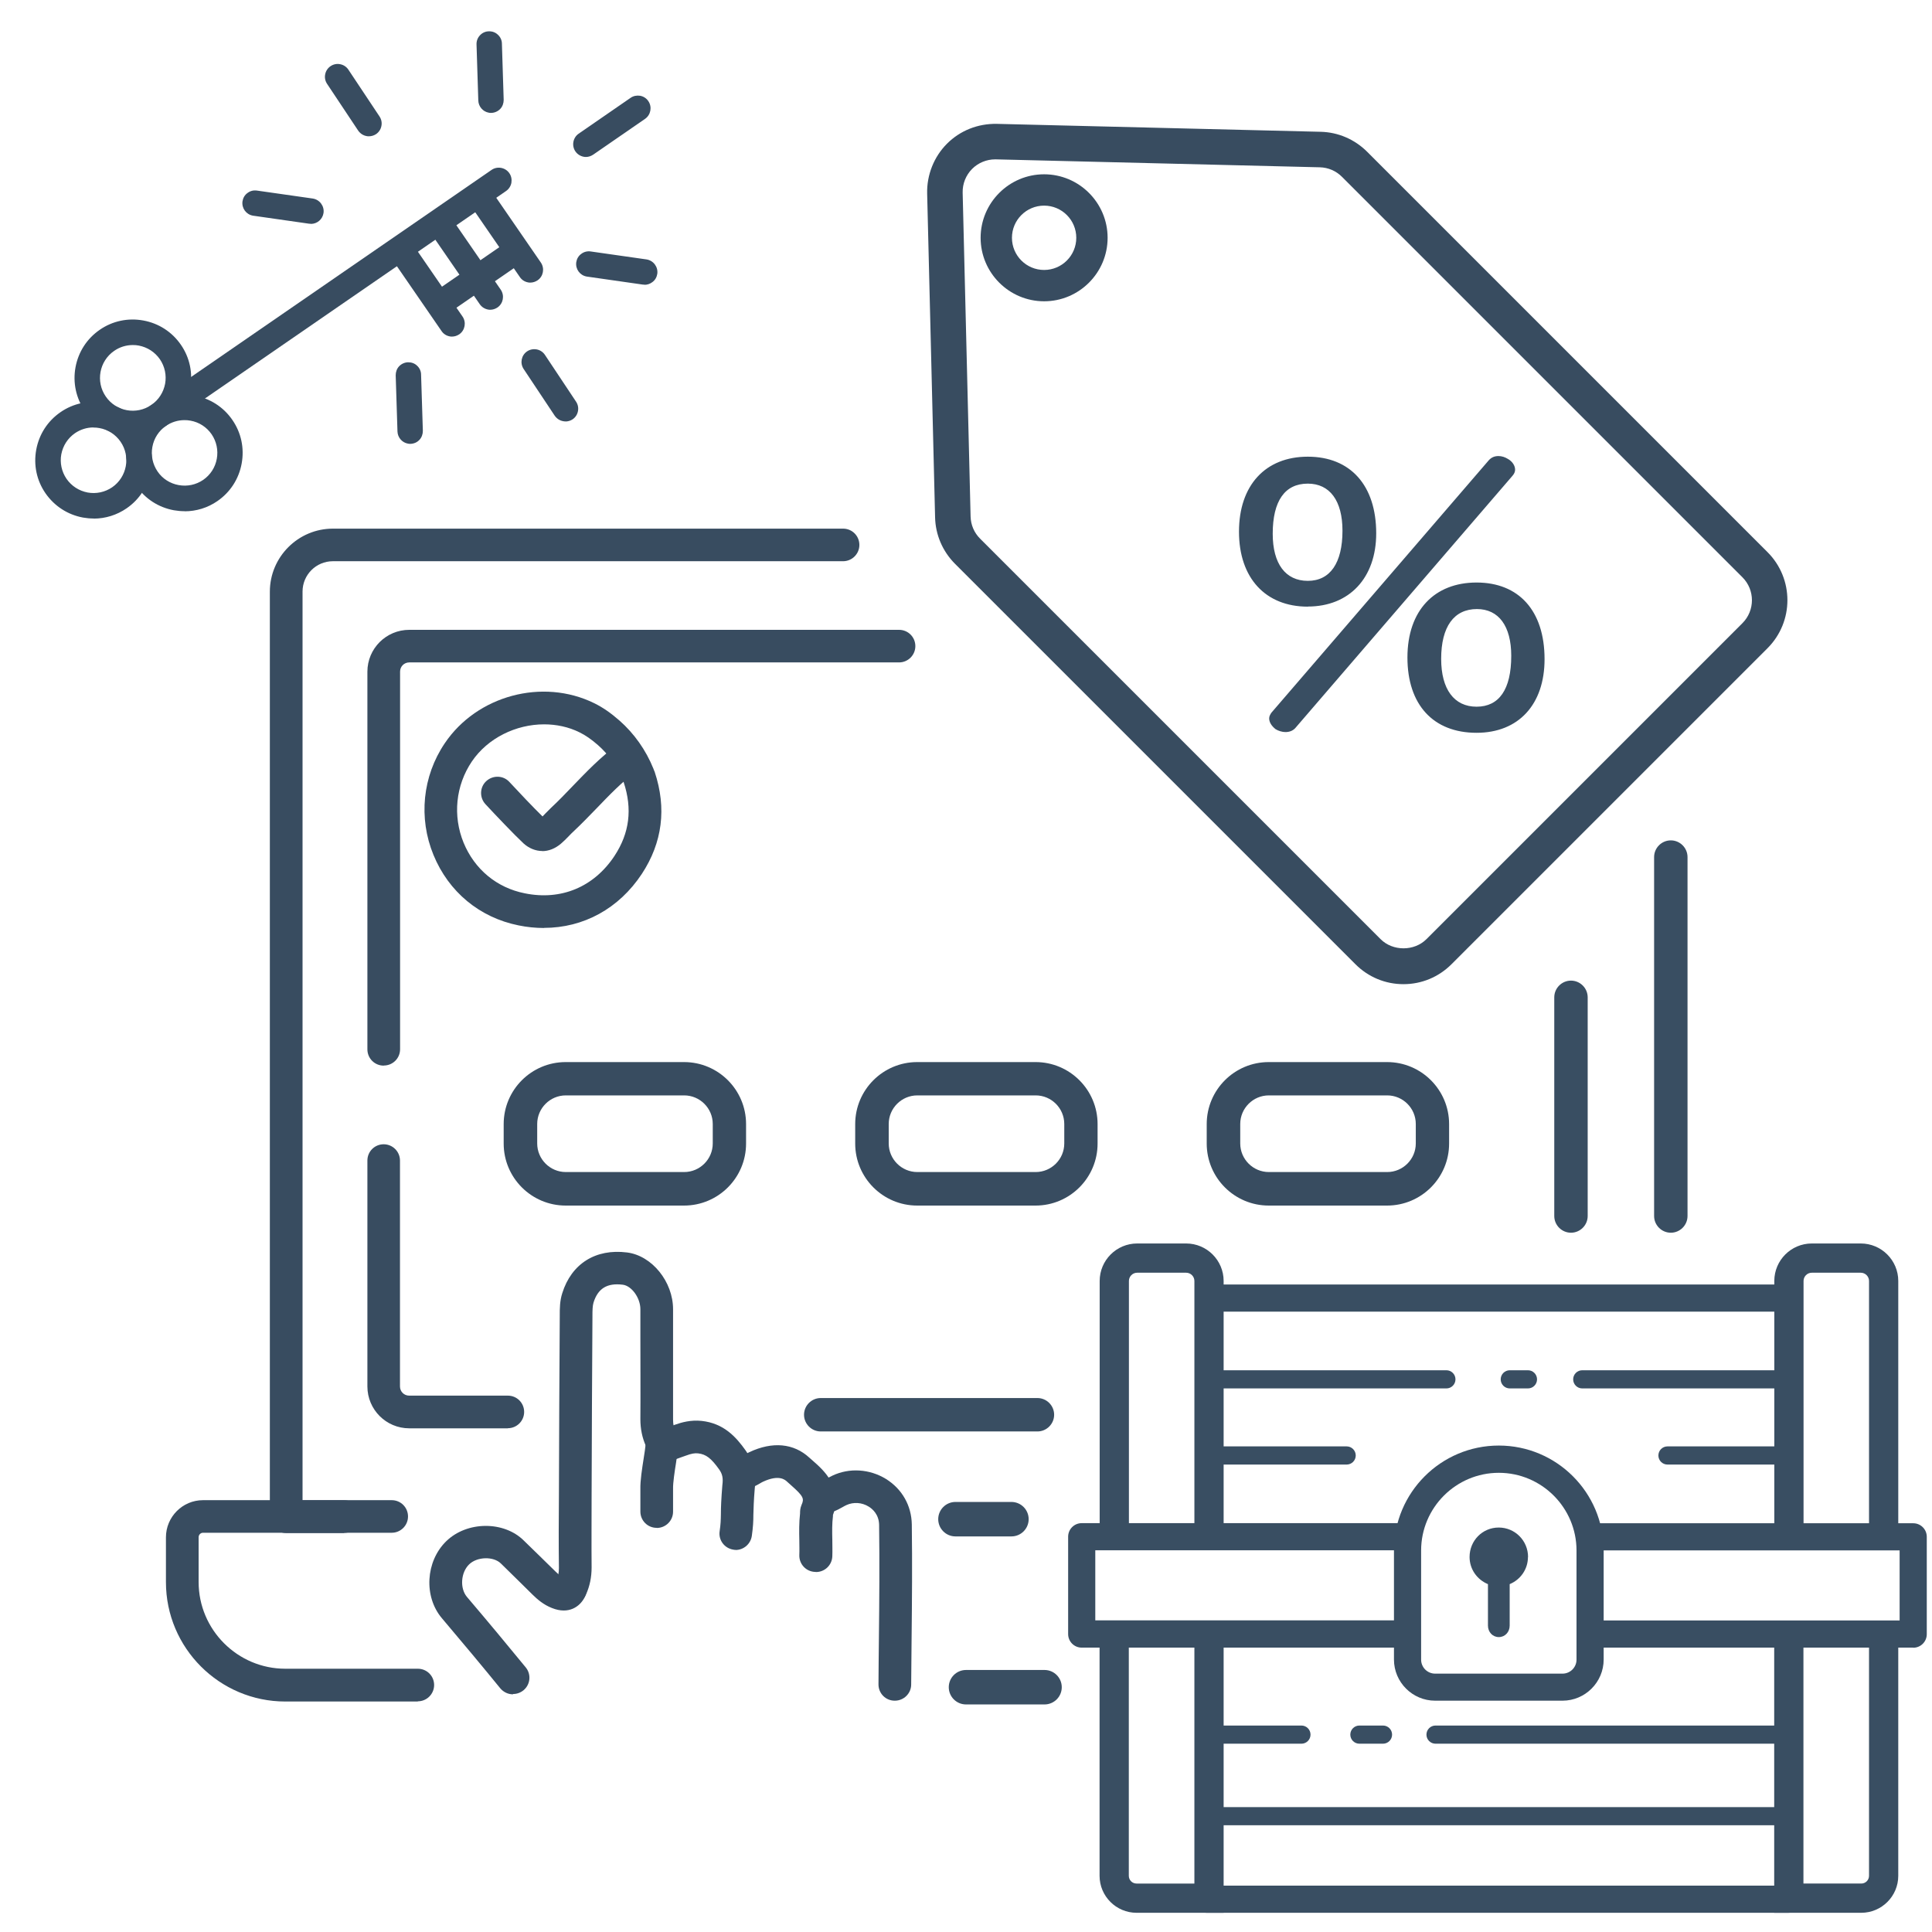 <?xml version="1.0" encoding="UTF-8"?>
<svg id="Layer_1" data-name="Layer 1" xmlns="http://www.w3.org/2000/svg" viewBox="0 0 185 185">
  <defs>
    <style>
      .cls-1 {
        fill: #384c60;
      }

      .cls-1, .cls-2, .cls-3 {
        stroke-width: 0px;
      }

      .cls-2 {
        fill: #394e62;
      }

      .cls-3 {
        fill: #394e62;
      }
    </style>
  </defs>
  <g>
    <g>
      <g>
        <g>
          <path class="cls-1" d="M8.02,49.21c-1.37-.25-2.57-1.03-3.36-2.18-.79-1.15-1.09-2.54-.84-3.92s1.03-2.57,2.18-3.36c2.38-1.64,5.64-1.04,7.28,1.34,1.64,2.38,1.04,5.64-1.34,7.28h0,0c-1.15.79-2.54,1.09-3.92.84ZM9.59,40.64c-.88-.16-1.82.01-2.61.56-.77.53-1.28,1.32-1.45,2.24s.03,1.84.56,2.61c.53.77,1.32,1.28,2.24,1.45s1.84-.03,2.61-.56h0c1.58-1.09,1.98-3.27.89-4.85-.55-.79-1.36-1.29-2.24-1.45Z"/>
          <path class="cls-1" d="M8.97,49.65c-.34,0-.68-.03-1.02-.09h0c-1.47-.27-2.74-1.1-3.59-2.32-.85-1.23-1.16-2.71-.89-4.18.27-1.47,1.09-2.74,2.32-3.59,1.23-.85,2.71-1.16,4.18-.89,1.47.27,2.74,1.09,3.59,2.32,1.75,2.54,1.11,6.02-1.43,7.77-.94.65-2.04.99-3.16.99ZM8.08,48.87c1.28.23,2.58-.04,3.66-.78,2.22-1.53,2.78-4.57,1.25-6.79-.74-1.07-1.85-1.79-3.14-2.03-1.28-.24-2.58.04-3.65.78-1.07.74-1.79,1.85-2.03,3.14-.24,1.28.04,2.58.78,3.65s1.85,1.8,3.14,2.03h0ZM8.97,47.91c-.23,0-.47-.02-.7-.06-1.01-.19-1.88-.75-2.47-1.6-.58-.84-.8-1.86-.61-2.87.19-1.01.75-1.88,1.6-2.47.84-.58,1.87-.8,2.87-.61,1.01.19,1.89.75,2.47,1.6,1.2,1.74.76,4.14-.98,5.34-.65.45-1.4.68-2.17.68ZM8.95,40.93c-.63,0-1.24.19-1.77.55-.69.48-1.15,1.19-1.31,2.02-.15.82.03,1.66.5,2.35.48.69,1.19,1.15,2.02,1.31.82.15,1.66-.03,2.35-.5,1.42-.98,1.79-2.94.8-4.37-.48-.69-1.19-1.15-2.02-1.3-.19-.04-.38-.05-.58-.05Z"/>
        </g>
        <g>
          <path class="cls-1" d="M11.77,41.33c-1.32-.24-2.54-.99-3.36-2.17-1.64-2.38-1.04-5.64,1.34-7.28,1.15-.79,2.54-1.09,3.92-.84s2.57,1.03,3.36,2.18c.79,1.15,1.09,2.54.84,3.92s-1.03,2.57-2.18,3.36h0c-1.19.82-2.6,1.08-3.92.83ZM13.35,32.75c-.92-.17-1.84.03-2.61.56-1.58,1.09-1.98,3.27-.89,4.85,1.09,1.58,3.27,1.98,4.85.89h0c.77-.53,1.28-1.32,1.45-2.24s-.03-1.84-.56-2.61c-.53-.77-1.32-1.28-2.24-1.45Z"/>
          <path class="cls-1" d="M12.73,41.76c-.34,0-.68-.03-1.02-.09h0c-1.47-.27-2.74-1.09-3.59-2.32-.84-1.23-1.16-2.71-.89-4.18.27-1.47,1.09-2.74,2.32-3.59,1.23-.85,2.71-1.16,4.18-.89,1.47.27,2.74,1.09,3.59,2.32s1.16,2.71.89,4.18c-.27,1.47-1.09,2.74-2.32,3.59-.94.65-2.03.98-3.15.98ZM11.84,40.98c1.28.24,2.58-.04,3.65-.78,1.07-.74,1.79-1.85,2.03-3.14.24-1.28-.04-2.58-.78-3.65-.74-1.07-1.85-1.8-3.14-2.03-1.28-.23-2.58.04-3.66.78-1.07.74-1.79,1.85-2.03,3.14s.04,2.58.78,3.65,1.85,1.79,3.14,2.03h0ZM12.73,40.02c-1.22,0-2.42-.58-3.17-1.66-1.2-1.74-.76-4.14.98-5.34.84-.58,1.87-.8,2.87-.61h0c1.01.19,1.88.75,2.47,1.6.58.84.8,1.86.61,2.87-.19,1.01-.75,1.88-1.6,2.47-.66.46-1.42.68-2.17.68ZM12.71,33.04c-.63,0-1.25.19-1.78.56-1.42.98-1.79,2.94-.8,4.37.98,1.43,2.94,1.79,4.37.8.69-.48,1.15-1.19,1.31-2.02.15-.82-.03-1.66-.5-2.35-.48-.69-1.19-1.15-2.02-1.31-.19-.04-.38-.05-.57-.05Z"/>
        </g>
        <g>
          <path class="cls-1" d="M16.72,48.51c-1.32-.24-2.54-.99-3.36-2.17-1.64-2.38-1.04-5.64,1.34-7.28,2.38-1.64,5.64-1.04,7.28,1.34.79,1.15,1.09,2.54.84,3.92s-1.03,2.57-2.18,3.36h0c-1.19.82-2.6,1.08-3.92.83ZM18.3,39.93c-.88-.16-1.82.01-2.61.56-1.58,1.09-1.98,3.27-.89,4.85,1.09,1.58,3.27,1.98,4.85.89.77-.53,1.28-1.32,1.45-2.24s-.03-1.84-.56-2.61c-.55-.79-1.36-1.29-2.24-1.45ZM20.14,46.96h0s0,0,0,0Z"/>
          <path class="cls-1" d="M17.68,48.95c-.34,0-.68-.03-1.03-.09h0c-1.47-.27-2.74-1.09-3.59-2.32-1.75-2.54-1.11-6.02,1.43-7.76,2.53-1.75,6.02-1.11,7.76,1.43.85,1.23,1.16,2.71.89,4.18-.27,1.47-1.09,2.74-2.32,3.59-.94.65-2.03.98-3.15.98ZM16.78,48.16c1.29.24,2.58-.04,3.65-.78,1.07-.74,1.8-1.85,2.03-3.14.24-1.28-.04-2.58-.78-3.65-1.53-2.22-4.57-2.78-6.79-1.25-2.22,1.53-2.78,4.57-1.25,6.79.74,1.07,1.85,1.79,3.14,2.03h0ZM20.06,47.3l.17-.68h0s-.17.68-.17.68ZM17.68,47.2c-.23,0-.47-.02-.71-.06-1.01-.19-1.89-.75-2.47-1.6-.58-.84-.8-1.86-.61-2.87.19-1.01.75-1.89,1.6-2.47.84-.58,1.86-.8,2.87-.61,1.01.19,1.89.75,2.47,1.6.58.84.8,1.86.61,2.87-.18,1.01-.75,1.88-1.6,2.47-.65.45-1.4.68-2.17.68ZM17.66,40.23c-.63,0-1.24.19-1.77.55-.69.48-1.15,1.19-1.3,2.02s.03,1.66.5,2.35,1.19,1.15,2.02,1.3c.83.15,1.66-.03,2.35-.5.69-.48,1.15-1.19,1.3-2.02.15-.82-.03-1.66-.5-2.35-.48-.69-1.19-1.15-2.02-1.3h0c-.19-.04-.39-.05-.58-.05Z"/>
        </g>
      </g>
      <g>
        <path class="cls-1" d="M16.8,39.36c-.22-.04-.42-.16-.56-.36-.27-.4-.17-.94.22-1.21l30.81-21.23c.4-.27.94-.17,1.21.22.27.4.17.94-.22,1.21l-30.81,21.23c-.2.14-.43.18-.65.14Z"/>
        <path class="cls-1" d="M16.96,39.73c-.07,0-.15,0-.22-.02h0c-.32-.06-.6-.24-.79-.51s-.25-.59-.2-.92c.06-.32.24-.6.51-.78l30.81-21.23c.55-.38,1.32-.24,1.7.31.19.27.25.59.2.92-.06.32-.24.6-.51.79l-30.81,21.23c-.21.14-.45.22-.69.22ZM47.76,16.75c-.1,0-.21.03-.3.09l-30.81,21.23c-.11.08-.19.2-.22.34-.03.14,0,.28.08.39s.2.19.34.22h0c.14.03.28,0,.39-.08l30.81-21.23c.12-.08.19-.2.22-.34.02-.14,0-.28-.08-.39-.1-.15-.26-.23-.43-.23Z"/>
      </g>
      <g>
        <path class="cls-1" d="M50.62,26.7c-.22-.04-.42-.16-.56-.36l-4.93-7.16c-.27-.4-.17-.94.22-1.21.4-.27.94-.17,1.21.22l4.93,7.16c.27.4.17.94-.22,1.21-.2.14-.43.18-.65.14Z"/>
        <path class="cls-1" d="M50.78,27.06c-.08,0-.15,0-.22-.02h0c-.32-.06-.6-.24-.78-.51l-4.93-7.16c-.38-.56-.24-1.32.31-1.7.55-.38,1.32-.24,1.7.31l4.93,7.16c.38.56.24,1.32-.31,1.7-.21.14-.45.22-.69.22ZM50.68,26.35c.14.03.28,0,.39-.08.24-.16.3-.49.13-.73l-4.93-7.16c-.16-.24-.49-.3-.73-.13-.24.16-.3.49-.13.73l4.93,7.16c.08.11.2.19.33.22h0Z"/>
      </g>
      <g>
        <path class="cls-1" d="M43.12,31.86c-.22-.04-.42-.16-.56-.36l-4.93-7.16c-.27-.4-.17-.94.22-1.21.4-.27.94-.17,1.21.22l4.93,7.16c.27.4.17.94-.22,1.21-.2.14-.43.18-.65.14Z"/>
        <path class="cls-1" d="M43.28,32.23c-.07,0-.15,0-.22-.02h0c-.32-.06-.6-.24-.78-.51l-4.93-7.16c-.38-.55-.24-1.32.31-1.7.55-.38,1.32-.24,1.7.31l4.93,7.16c.38.55.24,1.32-.31,1.7-.21.14-.45.22-.69.22ZM43.18,31.52c.14.02.28,0,.39-.08.11-.08.19-.2.22-.34s0-.28-.08-.39l-4.93-7.16c-.17-.24-.49-.3-.73-.13-.24.16-.3.49-.13.73l4.93,7.16c.08.11.2.19.33.22h0Z"/>
      </g>
      <g>
        <path class="cls-1" d="M42.13,29.82c-.22-.04-.42-.16-.56-.36-.27-.4-.17-.94.22-1.21l6.94-4.78c.4-.27.94-.17,1.21.22.27.4.17.94-.22,1.21l-6.94,4.78c-.2.14-.43.18-.65.14Z"/>
        <path class="cls-1" d="M42.29,30.19c-.07,0-.15,0-.22-.02h0c-.32-.06-.6-.24-.78-.51-.19-.27-.25-.59-.2-.92.06-.32.24-.6.51-.79l6.94-4.78c.56-.38,1.32-.24,1.7.31.38.56.24,1.32-.31,1.7l-6.94,4.78c-.21.14-.45.22-.69.22ZM42.19,29.48c.14.02.27,0,.39-.08l6.94-4.78c.24-.16.3-.49.13-.73-.16-.24-.49-.3-.73-.13l-6.94,4.78c-.12.08-.19.2-.22.34-.02.14,0,.28.08.39s.2.19.33.22h0Z"/>
      </g>
      <g>
        <path class="cls-1" d="M46.79,29.3c-.22-.04-.42-.16-.56-.36l-4.78-6.94c-.27-.4-.17-.94.22-1.21.4-.27.94-.17,1.21.22l4.78,6.94c.27.4.17.94-.22,1.21-.2.14-.43.18-.65.14Z"/>
        <path class="cls-1" d="M46.95,29.66c-.07,0-.15,0-.22-.02h0c-.32-.06-.6-.24-.79-.51l-4.78-6.94c-.38-.55-.24-1.32.31-1.7.55-.38,1.32-.24,1.7.31l4.78,6.94c.38.56.24,1.32-.31,1.7-.21.14-.45.22-.69.22ZM42.17,20.98c-.1,0-.21.03-.3.09-.24.16-.3.49-.13.73l4.78,6.94c.08.11.2.19.34.22h0c.14.03.27,0,.39-.08.24-.16.3-.49.13-.73l-4.78-6.94c-.1-.15-.26-.23-.43-.23Z"/>
      </g>
    </g>
    <g>
      <g>
        <path class="cls-1" d="M35.16,12.68c-.22-.04-.43-.17-.57-.37l-2.98-4.48c-.27-.4-.16-.94.24-1.21.4-.27.94-.16,1.21.24l2.98,4.48c.27.4.16.94-.24,1.21-.2.13-.43.17-.64.13Z"/>
        <path class="cls-1" d="M35.32,13.05c-.07,0-.15,0-.22-.02-.33-.06-.61-.25-.8-.52l-2.98-4.48c-.18-.27-.25-.6-.18-.92.06-.32.25-.6.52-.78.27-.18.6-.25.92-.18.32.06.6.25.78.52l2.98,4.48c.18.27.25.6.18.92-.06.32-.25.6-.52.78-.2.13-.44.2-.67.2ZM32.34,6.82c-.1,0-.2.03-.29.09-.12.08-.2.19-.22.33-.03.14,0,.28.08.39l2.98,4.48c.08.12.2.2.34.22h0c.14.02.27,0,.38-.08.12-.08.2-.19.22-.33s0-.28-.08-.39l-2.98-4.48c-.08-.12-.2-.2-.33-.22-.04,0-.07-.01-.1-.01Z"/>
      </g>
      <g>
        <path class="cls-1" d="M53.98,39.99c-.22-.04-.43-.17-.57-.37l-2.98-4.48c-.27-.4-.16-.94.24-1.21.4-.27.94-.16,1.21.24l2.98,4.48c.27.4.16.94-.24,1.21-.2.13-.43.17-.64.13Z"/>
        <path class="cls-1" d="M54.14,40.35c-.07,0-.15,0-.22-.02-.33-.06-.61-.25-.8-.52l-2.98-4.48c-.37-.56-.22-1.32.34-1.69.27-.18.6-.24.92-.18.32.06.6.25.78.52l2.98,4.48c.18.27.25.6.18.92-.06.32-.25.6-.52.78-.2.13-.44.2-.67.2ZM51.15,34.13c-.1,0-.2.03-.29.09-.24.16-.31.48-.15.72l2.98,4.48c.08.12.2.2.34.22h0c.13.03.27,0,.38-.08.12-.08.2-.19.22-.33s0-.28-.08-.39l-2.98-4.48c-.08-.12-.2-.2-.33-.22-.03,0-.07-.01-.1-.01Z"/>
      </g>
      <g>
        <path class="cls-1" d="M46.87,10.45c-.4-.07-.7-.41-.71-.83l-.17-5.38c-.01-.48.36-.88.84-.9.48-.02.88.36.9.84l.17,5.38c.01.48-.36.88-.84.9-.06,0-.13,0-.19-.01Z"/>
        <path class="cls-1" d="M47.02,10.81c-.07,0-.15,0-.22-.02-.56-.1-.98-.59-1-1.16l-.17-5.38c-.01-.33.11-.64.33-.87.22-.24.53-.38.85-.38.35-.01.64.11.87.33.24.22.38.53.38.85l.17,5.38c0,.33-.11.64-.33.87s-.53.37-.85.38c-.01,0-.03,0-.04,0ZM46.86,3.69h-.02c-.14,0-.27.06-.37.16-.09.1-.14.23-.14.37l.17,5.38c0,.24.19.45.43.5h0s.07,0,.11,0c.14,0,.27-.06.37-.16s.15-.23.14-.37l-.17-5.38c0-.14-.06-.27-.17-.36-.1-.09-.22-.14-.36-.14Z"/>
      </g>
      <g>
        <path class="cls-1" d="M56.23,26.14c-.46-.08-.77-.52-.7-.98.07-.48.51-.81.99-.74l5.33.76c.48.07.81.51.74.99-.07.48-.51.81-.99.74l-5.33-.76s-.02,0-.04,0Z"/>
        <path class="cls-1" d="M61.72,27.26c-.06,0-.12,0-.17-.01l-5.38-.77c-.65-.12-1.08-.72-.99-1.37.05-.32.21-.61.48-.8.26-.2.59-.28.91-.23l5.33.76c.67.1,1.13.72,1.04,1.38-.05.32-.21.61-.48.8-.21.16-.47.25-.73.25ZM56.29,25.79h.03s5.32.76,5.32.76c.14.02.28-.02.39-.1.11-.08.18-.21.2-.34.04-.28-.16-.55-.45-.59l-5.33-.76c-.14-.02-.28.02-.39.1-.11.08-.18.21-.2.34-.04.28.14.54.42.59Z"/>
      </g>
      <g>
        <path class="cls-1" d="M39.13,42.13c-.4-.07-.7-.41-.71-.83l-.17-5.38c-.01-.48.36-.88.84-.9.48-.02.88.36.9.84l.17,5.38c.01.48-.36.88-.84.9-.06,0-.13,0-.19-.01Z"/>
        <path class="cls-1" d="M39.28,42.5c-.07,0-.15,0-.22-.02h0c-.56-.1-.98-.59-1-1.16l-.17-5.38c0-.33.11-.64.33-.87s.53-.37.85-.38c.36,0,.64.11.87.33.24.22.38.53.38.85l.17,5.38c0,.33-.11.64-.33.87-.22.24-.53.37-.85.38-.01,0-.03,0-.04,0ZM39.19,41.79s.07,0,.11,0c.14,0,.27-.06.36-.16.1-.1.15-.23.14-.37l-.17-5.38c0-.14-.06-.27-.16-.36-.1-.09-.24-.14-.37-.14-.14,0-.27.06-.37.16s-.15.23-.14.37l.17,5.38c0,.24.19.45.43.5Z"/>
      </g>
      <g>
        <path class="cls-1" d="M24.27,20.31c-.46-.08-.77-.52-.7-.98.07-.48.51-.81.99-.74l5.33.76c.48.07.81.51.74.99-.07.48-.51.81-.99.74l-5.33-.76s-.02,0-.04,0Z"/>
        <path class="cls-1" d="M29.76,21.43c-.06,0-.11,0-.17-.01l-5.38-.77c-.65-.12-1.08-.72-.99-1.37.05-.32.21-.61.48-.8.26-.2.58-.28.91-.23l5.33.76c.67.1,1.13.72,1.04,1.38-.09.61-.61,1.05-1.21,1.05ZM24.33,19.96h.03s5.32.76,5.32.76c.29.04.55-.16.59-.44.04-.29-.16-.55-.44-.59l-5.33-.76c-.14-.02-.28.02-.39.1-.11.08-.18.21-.2.34-.04.28.14.54.42.59Z"/>
      </g>
      <g>
        <path class="cls-1" d="M55.95,14.67c-.22-.04-.42-.16-.56-.36-.27-.4-.17-.94.22-1.21l4.97-3.43c.4-.27.94-.17,1.21.22.27.4.17.94-.22,1.21l-4.97,3.43c-.2.14-.43.18-.65.14Z"/>
        <path class="cls-1" d="M56.11,15.03c-.07,0-.15,0-.22-.02h0c-.32-.06-.6-.24-.79-.51-.38-.55-.24-1.32.31-1.7l4.97-3.43c.27-.19.59-.25.92-.2.32.06.6.24.78.51.38.55.24,1.32-.31,1.7l-4.97,3.43c-.21.14-.45.22-.69.22ZM56.02,14.33c.13.03.28,0,.39-.08l4.97-3.43c.11-.08.19-.2.22-.34s0-.28-.08-.39c-.08-.12-.2-.19-.33-.22-.13-.02-.27,0-.39.08l-4.97,3.43c-.24.16-.3.49-.13.73.08.11.2.19.34.22h0Z"/>
      </g>
    </g>
  </g>
  <g>
    <g>
      <g>
        <path class="cls-1" d="M51.93,81.49c-.63,0-1.27-.25-1.8-.73-.85-.79-2.8-2.84-3.65-3.76-.58-.63-.55-1.63.09-2.21s1.63-.55,2.21.09c.82.89,2.32,2.47,3.17,3.3.09-.09.18-.19.28-.29.18-.19.36-.37.55-.55.71-.66,1.38-1.36,2.09-2.1,1.28-1.33,2.61-2.71,4.18-3.88.7-.51,1.67-.37,2.19.33.51.7.37,1.67-.33,2.19-1.37,1.01-2.54,2.23-3.79,3.53-.71.73-1.44,1.49-2.22,2.22-.15.13-.29.29-.43.43-.25.26-.5.51-.77.74-.55.46-1.16.7-1.78.7h0Z"/>
        <path class="cls-1" d="M52.09,88.86c-.8,0-1.62-.08-2.44-.25-3.73-.75-6.69-3.21-8.14-6.74-1.46-3.55-1.05-7.55,1.08-10.7,3.08-4.57,9.36-6.26,14.3-3.84.82.4,1.6.94,2.43,1.67,1.4,1.23,2.53,2.82,3.25,4.61h0c.04.13.09.22.12.3,1.16,3.49.74,6.77-1.23,9.77-2.2,3.33-5.59,5.17-9.37,5.17h0ZM52.1,69.36c-2.68,0-5.39,1.3-6.92,3.56-1.55,2.3-1.84,5.2-.79,7.77,1.05,2.55,3.18,4.32,5.86,4.85,3.48.71,6.62-.6,8.59-3.58,1.44-2.19,1.73-4.49.88-7.06l-.05-.13c-.55-1.33-1.38-2.52-2.42-3.43-.63-.55-1.18-.93-1.75-1.21-1.06-.53-2.24-.77-3.41-.77h.02Z"/>
      </g>
      <g id="g2062">
        <g id="g2068">
          <path class="cls-1" d="M32.95,146.8h-5.55c-.87,0-1.56-.7-1.56-1.56V56.66c0-3.33,2.71-6.04,6.04-6.04h48.85c.87,0,1.56.7,1.56,1.56s-.7,1.56-1.56,1.56H31.88c-1.61,0-2.91,1.3-2.91,2.91v87.01h3.99c.87,0,1.56.7,1.56,1.56s-.7,1.56-1.56,1.56h0Z"/>
        </g>
        <g id="g2072">
          <path class="cls-1" d="M48.64,136.77h-9.45c-2.22,0-4.01-1.8-4.01-4.01v-21.63c0-.87.7-1.56,1.56-1.56s1.56.7,1.56,1.56v21.63c0,.49.39.88.88.88h9.45c.87,0,1.56.7,1.56,1.56s-.7,1.56-1.56,1.56Z"/>
        </g>
        <g id="g2076">
          <path class="cls-1" d="M36.74,102.04c-.87,0-1.56-.7-1.56-1.56v-36.16c0-2.22,1.8-4.01,4.01-4.01h46.9c.87,0,1.56.7,1.56,1.56s-.7,1.56-1.56,1.56h-46.9c-.49,0-.88.39-.88.88v36.16c0,.87-.7,1.56-1.56,1.56Z"/>
        </g>
        <path class="cls-1" d="M40.01,162.93h-12.69c-6.3,0-11.43-5.13-11.43-11.43v-4.29c0-1.96,1.59-3.56,3.55-3.56h18.07c.87,0,1.56.7,1.56,1.56s-.7,1.56-1.56,1.56h-18.07c-.23,0-.42.19-.42.43v4.29c0,4.57,3.73,8.3,8.3,8.3h12.69c.87,0,1.56.7,1.56,1.56s-.7,1.56-1.56,1.56h0Z"/>
      </g>
      <g>
        <path class="cls-1" d="M70.45,148.41c-.07,0-.15,0-.22-.02-.86-.13-1.45-.92-1.32-1.77.1-.67.11-1.07.12-1.66,0-.63.03-1.39.14-2.75.09-.67,0-1.06-.29-1.48-.78-1.1-1.27-1.47-2.02-1.56-.33-.04-.66.02-1.17.21l-.37.13c-.41.15-.87.33-1.38.45-.84.19-1.68-.33-1.88-1.18-.19-.84.33-1.68,1.18-1.88.3-.07.63-.19.97-.32l.41-.15c.64-.23,1.53-.48,2.57-.37,2.1.23,3.28,1.51,4.23,2.86.76,1.07,1.04,2.27.85,3.64-.1,1.17-.11,1.89-.13,2.47,0,.66-.03,1.19-.15,2.05-.12.78-.79,1.34-1.55,1.34h0Z"/>
        <path class="cls-1" d="M62.88,146.3c-.87,0-1.56-.7-1.56-1.56v-2.15c-.02-.8.16-1.95.32-2.97.07-.44.16-1.03.18-1.3-.1-.52.07-1.08.49-1.47.64-.58,1.64-.52,2.21.13.59.66.48,1.33.21,3.12-.13.8-.29,1.89-.28,2.42,0,.52,0,1.03,0,1.55v.68c0,.87-.71,1.56-1.56,1.56h0ZM62.18,139.07h0ZM62.18,139.07h0ZM62.17,139.06h0Z"/>
        <path class="cls-1" d="M78.1,150.52h-.05c-.87-.03-1.54-.75-1.51-1.62.02-.46,0-.93,0-1.39-.02-.84-.03-1.7.07-2.59,0-.19,0-.48.14-.81.27-.6.21-.82-1-1.89-.13-.12-.26-.23-.38-.34-.19-.18-.77-.71-2.3,0-.11.05-.21.11-.31.17-.34.2-.81.46-1.41.57-.84.15-1.66-.41-1.81-1.27-.15-.85.41-1.66,1.27-1.81.07-.02.28-.13.42-.21.17-.1.35-.2.53-.28,2.21-1.04,4.24-.85,5.74.53l.34.3c1.03.9,2.9,2.56,1.92,5.19,0,.04,0,.07,0,.11-.09.72-.08,1.48-.06,2.29,0,.52.02,1.03,0,1.55-.03.85-.72,1.51-1.56,1.51h0Z"/>
        <path class="cls-1" d="M85.67,162.85h0c-.87,0-1.56-.71-1.55-1.57,0-1.47.03-2.93.04-4.4.04-3.56.07-7.25.02-10.87-.02-.99-.63-1.52-.99-1.74-.65-.41-1.47-.46-2.14-.15-.13.05-.24.13-.36.19-.48.27-1.09.6-1.89.66-.87.08-1.62-.56-1.69-1.42s.56-1.62,1.42-1.69c.14,0,.39-.15.66-.29.17-.09.34-.19.52-.27,1.62-.77,3.57-.64,5.13.32,1.54.96,2.44,2.55,2.47,4.35.05,3.65.02,7.37-.02,10.95-.02,1.46-.03,2.92-.04,4.38,0,.86-.71,1.55-1.56,1.55h0Z"/>
        <path class="cls-1" d="M49.12,162.24c-.46,0-.9-.2-1.22-.58-1.71-2.1-3.54-4.29-5.58-6.7-1.76-2.07-1.57-5.45.41-7.38,1.98-1.93,5.52-1.96,7.43-.06.51.5,1.03,1,1.54,1.5.5.48,1,.97,1.5,1.47.2.2.37.34.52.44.46-.31,1.05-.37,1.58-.11.77.38,1.08,1.33.7,2.1-.46.93-1.54,1.7-3.14,1.06-.83-.32-1.43-.86-1.86-1.28-.49-.48-.98-.96-1.47-1.45-.52-.51-1.05-1.02-1.56-1.53-.71-.71-2.28-.67-3.05.08-.8.78-.9,2.29-.21,3.11,2.06,2.42,3.9,4.64,5.63,6.75.55.67.45,1.65-.22,2.2-.29.23-.63.35-.98.35l-.02.03Z"/>
        <path class="cls-1" d="M54.68,153.64c-.21,0-.43-.04-.63-.13-.79-.35-1.14-1.28-.8-2.06.19-.42.27-.83.27-1.3-.03-2.32-.02-4.65,0-6.97.02-5.7.04-11.4.08-17.1v-.13c0-.64,0-1.38.24-2.12.88-2.82,3.19-4.28,6.2-3.9,2.39.3,4.41,2.8,4.41,5.44v10.55c0,.48.08.89.26,1.3.35.79,0,1.72-.79,2.06-.8.35-1.72,0-2.06-.79-.37-.82-.54-1.67-.54-2.6.02-2.59,0-5.19,0-7.78v-2.75c0-1.07-.83-2.23-1.68-2.34-1.51-.19-2.39.36-2.81,1.72-.09.3-.1.76-.1,1.21v.13c-.04,5.7-.06,11.39-.08,17.09,0,2.31-.02,4.62,0,6.92,0,.92-.17,1.78-.54,2.6-.26.58-.83.93-1.43.93h-.02Z"/>
      </g>
      <g>
        <path class="cls-1" d="M65.5,115.44h-11.33c-3.28,0-5.94-2.66-5.94-5.94v-1.86c0-3.28,2.66-5.94,5.94-5.94h11.33c3.28,0,5.94,2.66,5.94,5.94v1.86c0,3.28-2.66,5.94-5.94,5.94ZM54.18,104.89c-1.51,0-2.74,1.23-2.74,2.74v1.86c0,1.51,1.23,2.74,2.74,2.74h11.33c1.51,0,2.74-1.23,2.74-2.74v-1.86c0-1.51-1.23-2.74-2.74-2.74h-11.33Z"/>
        <path class="cls-1" d="M99.16,115.44h-11.33c-3.28,0-5.94-2.66-5.94-5.94v-1.86c0-3.28,2.66-5.94,5.94-5.94h11.33c3.28,0,5.94,2.66,5.94,5.94v1.86c0,3.28-2.66,5.94-5.94,5.94ZM87.84,104.89c-1.51,0-2.74,1.23-2.74,2.74v1.86c0,1.51,1.23,2.74,2.74,2.74h11.33c1.51,0,2.74-1.23,2.74-2.74v-1.86c0-1.51-1.23-2.74-2.74-2.74h-11.33Z"/>
        <path class="cls-1" d="M132.82,115.44h-11.33c-3.28,0-5.94-2.66-5.94-5.94v-1.86c0-3.28,2.66-5.94,5.94-5.94h11.33c3.28,0,5.94,2.66,5.94,5.94v1.86c0,3.28-2.66,5.94-5.94,5.94ZM121.5,104.89c-1.51,0-2.74,1.23-2.74,2.74v1.86c0,1.51,1.23,2.74,2.74,2.74h11.33c1.51,0,2.74-1.23,2.74-2.74v-1.86c0-1.51-1.23-2.74-2.74-2.74h-11.33Z"/>
      </g>
    </g>
    <g>
      <path class="cls-1" d="M134.39,94.24c-1.74,0-3.37-.68-4.6-1.91l-38.35-38.35c-1.18-1.19-1.86-2.76-1.9-4.44l-.76-31.02c-.04-1.77.65-3.51,1.9-4.76,1.25-1.25,2.94-1.93,4.76-1.9l31.02.76c1.68.04,3.25.72,4.44,1.9l38.35,38.35c2.54,2.54,2.54,6.66,0,9.2h0l-30.26,30.26c-1.23,1.23-2.86,1.91-4.6,1.91ZM95.29,15.26c-.82,0-1.62.33-2.2.91-.6.6-.93,1.43-.91,2.27l.76,31.02c.02.8.34,1.55.91,2.12l38.35,38.35c1.17,1.17,3.22,1.17,4.39,0l30.26-30.26c1.21-1.21,1.21-3.18,0-4.39l-38.35-38.35c-.57-.57-1.32-.89-2.12-.91l-31.02-.76s-.05,0-.07,0ZM168.05,60.87h0,0Z"/>
      <path class="cls-1" d="M99.98,28.85c-3.35,0-6.08-2.73-6.08-6.08s2.73-6.08,6.08-6.08,6.08,2.73,6.08,6.08-2.73,6.08-6.08,6.08ZM99.98,19.69c-1.7,0-3.08,1.38-3.08,3.08s1.38,3.08,3.08,3.08,3.08-1.38,3.08-3.08-1.38-3.08-3.08-3.08Z"/>
      <g>
        <path class="cls-2" d="M131.63,51.08c0,4.18-2.46,6.86-6.4,6.86s-6.44-2.62-6.44-7.03,2.42-7.03,6.44-7.03,6.4,2.62,6.4,7.19ZM123.93,69.63c-.22.23-.51.32-.83.32-.29,0-.62-.1-.87-.26-.33-.26-.54-.58-.54-.91,0-.16.07-.29.18-.45l20.83-24.19c.22-.23.47-.32.79-.32.29,0,.58.1.83.26.4.23.62.58.62.91,0,.16-.07.32-.22.49l-20.79,24.15ZM121.72,51.11c0,2.98,1.3,4.66,3.51,4.66s3.47-1.75,3.47-4.95c0-2.98-1.27-4.66-3.47-4.66s-3.51,1.68-3.51,4.95ZM147.76,63.12c0,4.18-2.39,6.9-6.36,6.9s-6.47-2.56-6.47-7.06c0-4.24,2.53-7.03,6.47-7.03s6.36,2.56,6.36,7.19ZM137.85,63.09c0,3.01,1.3,4.73,3.54,4.73s3.47-1.72,3.47-5.02c0-2.98-1.3-4.63-3.44-4.63-2.28,0-3.58,1.72-3.58,4.92Z"/>
        <path class="cls-2" d="M141.39,70.17c-4.15,0-6.62-2.69-6.62-7.21s2.6-7.18,6.62-7.18,6.51,2.67,6.51,7.34c0,4.35-2.5,7.05-6.51,7.05ZM141.39,56.08c-3.84,0-6.32,2.7-6.32,6.88s2.36,6.91,6.32,6.91,6.21-2.59,6.21-6.75c0-4.54-2.21-7.04-6.21-7.04ZM123.09,70.1c-.32,0-.67-.11-.95-.28-.4-.32-.61-.68-.61-1.03,0-.21.1-.37.21-.54l20.84-24.2c.25-.26.53-.38.91-.38.31,0,.62.1.91.28.42.24.68.64.68,1.03,0,.2-.09.4-.26.59l-20.8,24.16c-.24.25-.55.37-.94.37ZM143.49,43.97c-.29,0-.5.09-.69.28l-20.83,24.18c-.09.14-.14.24-.14.36,0,.26.18.54.49.79.21.14.52.23.77.23.3,0,.54-.09.72-.27l20.79-24.15c.12-.14.18-.26.18-.39,0-.28-.21-.59-.54-.78-.25-.16-.51-.24-.76-.24ZM141.39,67.97c-2.35,0-3.69-1.78-3.69-4.88,0-3.27,1.33-5.07,3.73-5.07,2.25,0,3.59,1.79,3.59,4.78,0,4.27-1.97,5.17-3.62,5.17ZM141.43,58.32c-2.21,0-3.43,1.69-3.43,4.77,0,2.91,1.24,4.58,3.39,4.58s3.32-1.64,3.32-4.87c0-2.85-1.2-4.48-3.29-4.48ZM125.23,58.09c-4.06,0-6.59-2.75-6.59-7.18s2.52-7.18,6.59-7.18,6.55,2.74,6.55,7.34c0,4.26-2.57,7.01-6.55,7.01ZM125.23,44.04c-3.94,0-6.29,2.57-6.29,6.88s2.35,6.88,6.29,6.88,6.25-2.57,6.25-6.71c0-4.47-2.28-7.04-6.25-7.04ZM125.23,55.92c-2.32,0-3.66-1.75-3.66-4.81,0-3.29,1.3-5.1,3.66-5.1s3.62,1.75,3.62,4.81c0,3.24-1.32,5.1-3.62,5.1ZM125.23,46.31c-2.2,0-3.36,1.66-3.36,4.8,0,2.87,1.22,4.51,3.36,4.51s3.32-1.71,3.32-4.8c0-2.87-1.21-4.51-3.32-4.51Z"/>
      </g>
    </g>
  </g>
  <g>
    <path class="cls-3" d="M171.22,183.16h-55.66c-.72,0-1.3-.58-1.3-1.3s.58-1.3,1.3-1.3h55.66c.72,0,1.3.58,1.3,1.3s-.58,1.3-1.3,1.3Z"/>
    <path class="cls-3" d="M171.23,125.6h-55.4c-.72,0-1.3-.58-1.3-1.3s.58-1.3,1.3-1.3h55.4c.72,0,1.3.58,1.3,1.3s-.58,1.3-1.3,1.3Z"/>
    <path class="cls-3" d="M134.32,157.77h-30.74c-.72,0-1.3-.58-1.3-1.3v-9.32c0-.72.58-1.3,1.3-1.3h30.74c.72,0,1.3.58,1.3,1.3s-.58,1.3-1.3,1.3h-29.44v6.71h29.44c.72,0,1.3.58,1.3,1.3s-.58,1.3-1.3,1.3Z"/>
    <path class="cls-3" d="M183.2,157.77h-30.6c-.72,0-1.3-.58-1.3-1.3s.58-1.3,1.3-1.3h29.3v-6.71h-29.3c-.72,0-1.3-.58-1.3-1.3s.58-1.3,1.3-1.3h30.6c.72,0,1.3.58,1.3,1.3v9.32c0,.72-.58,1.3-1.3,1.3Z"/>
    <path class="cls-3" d="M149.62,162.85h-12.2c-2.17,0-3.94-1.77-3.94-3.94v-10.45c0-5.54,4.5-10.04,10.04-10.04s10.04,4.5,10.04,10.04v10.45c0,2.17-1.77,3.94-3.94,3.94ZM143.52,141.03c-4.1,0-7.44,3.34-7.44,7.44v10.45c0,.74.6,1.34,1.34,1.34h12.2c.74,0,1.34-.6,1.34-1.34v-10.45c0-4.1-3.34-7.44-7.44-7.44Z"/>
    <path class="cls-3" d="M146.32,149.09c0-1.56-1.25-2.82-2.81-2.82s-2.79,1.26-2.79,2.82c0,1.17.72,2.17,1.76,2.6v3.97c0,.61.44,1.1,1.04,1.1s1.04-.49,1.04-1.1v-3.97c1.04-.43,1.75-1.43,1.75-2.6Z"/>
    <path class="cls-3" d="M170.43,132.95h-18.92c-.48,0-.87-.39-.87-.87s.39-.87.87-.87h18.92c.48,0,.87.39.87.87s-.39.87-.87.87Z"/>
    <path class="cls-3" d="M146.31,132.95h-1.74c-.48,0-.87-.39-.87-.87s.39-.87.87-.87h1.74c.48,0,.87.39.87.87s-.39.87-.87.87Z"/>
    <path class="cls-3" d="M138.5,132.95h-21.87c-.48,0-.87-.39-.87-.87s.39-.87.87-.87h21.87c.48,0,.87.39.87.87s-.39.87-.87.87Z"/>
    <path class="cls-3" d="M170.43,140.24h-10.76c-.48,0-.87-.39-.87-.87s.39-.87.87-.87h10.76c.48,0,.87.39.87.87s-.39.87-.87.87Z"/>
    <path class="cls-3" d="M128.95,140.24h-12.32c-.48,0-.87-.39-.87-.87s.39-.87.87-.87h12.32c.48,0,.87.39.87.87s-.39.87-.87.87Z"/>
    <path class="cls-3" d="M170.43,166.97h-32.97c-.48,0-.87-.39-.87-.87s.39-.87.87-.87h32.97c.48,0,.87.39.87.87s-.39.87-.87.87Z"/>
    <path class="cls-3" d="M132.43,166.97h-2.26c-.48,0-.87-.39-.87-.87s.39-.87.87-.87h2.26c.48,0,.87.39.87.87s-.39.87-.87.87Z"/>
    <path class="cls-3" d="M124.62,166.97h-7.98c-.48,0-.87-.39-.87-.87s.39-.87.87-.87h7.98c.48,0,.87.39.87.87s-.39.87-.87.87Z"/>
    <path class="cls-3" d="M170.43,174.78h-53.8c-.48,0-.87-.39-.87-.87s.39-.87.87-.87h53.8c.48,0,.87.39.87.87s-.39.87-.87.87Z"/>
  </g>
  <g>
    <g id="g2068-2" data-name="g2068">
      <path class="cls-3" d="M159.99,118.04c-.88,0-1.6-.72-1.6-1.6v-34.37c0-.88.72-1.6,1.6-1.6s1.6.72,1.6,1.6v34.37c0,.88-.72,1.6-1.6,1.6Z"/>
    </g>
    <path class="cls-3" d="M99.34,137.07h-20.75c-.88,0-1.6-.72-1.6-1.6s.72-1.6,1.6-1.6h20.75c.88,0,1.6.72,1.6,1.6s-.72,1.6-1.6,1.6Z"/>
    <path class="cls-3" d="M150.43,118.04c-.88,0-1.6-.72-1.6-1.6v-20.94c0-.88.72-1.6,1.6-1.6s1.6.72,1.6,1.6v20.94c0,.88-.72,1.6-1.6,1.6Z"/>
    <g id="g2080">
      <path class="cls-3" d="M100.02,163.21h-7.52c-.91,0-1.65-.74-1.65-1.65s.74-1.65,1.65-1.65h7.52c.91,0,1.65.74,1.65,1.65s-.74,1.65-1.65,1.65Z"/>
      <path class="cls-3" d="M96.85,147.12h-5.36c-.91,0-1.65-.74-1.65-1.65s.74-1.65,1.65-1.65h5.36c.91,0,1.65.74,1.65,1.65s-.74,1.65-1.65,1.65Z"/>
    </g>
  </g>
  <path class="cls-3" d="M117.17,147.29h-2.8v-24.63c0-.44-.36-.79-.79-.79h-4.69c-.44,0-.79.36-.79.79v24.49h-2.8v-24.49c0-1.98,1.61-3.59,3.59-3.59h4.69c1.98,0,3.59,1.61,3.59,3.59v24.63Z"/>
  <path class="cls-3" d="M117.17,183.16h-8.34c-1.95,0-3.54-1.59-3.54-3.54v-23.3h2.8v23.3c0,.41.33.74.74.74h5.54v-23.97h2.8v26.77Z"/>
  <path class="cls-3" d="M172.7,147.29h-2.8v-24.63c0-1.98,1.61-3.59,3.59-3.59h4.69c1.98,0,3.59,1.61,3.59,3.59v24.49h-2.8v-24.49c0-.44-.36-.79-.79-.79h-4.69c-.44,0-.79.36-.79.79v24.63Z"/>
  <path class="cls-3" d="M178.23,183.16h-8.34v-26.77h2.8v23.97h5.54c.41,0,.74-.33.74-.74v-23.3h2.8v23.3c0,1.95-1.59,3.54-3.54,3.54Z"/>
</svg>